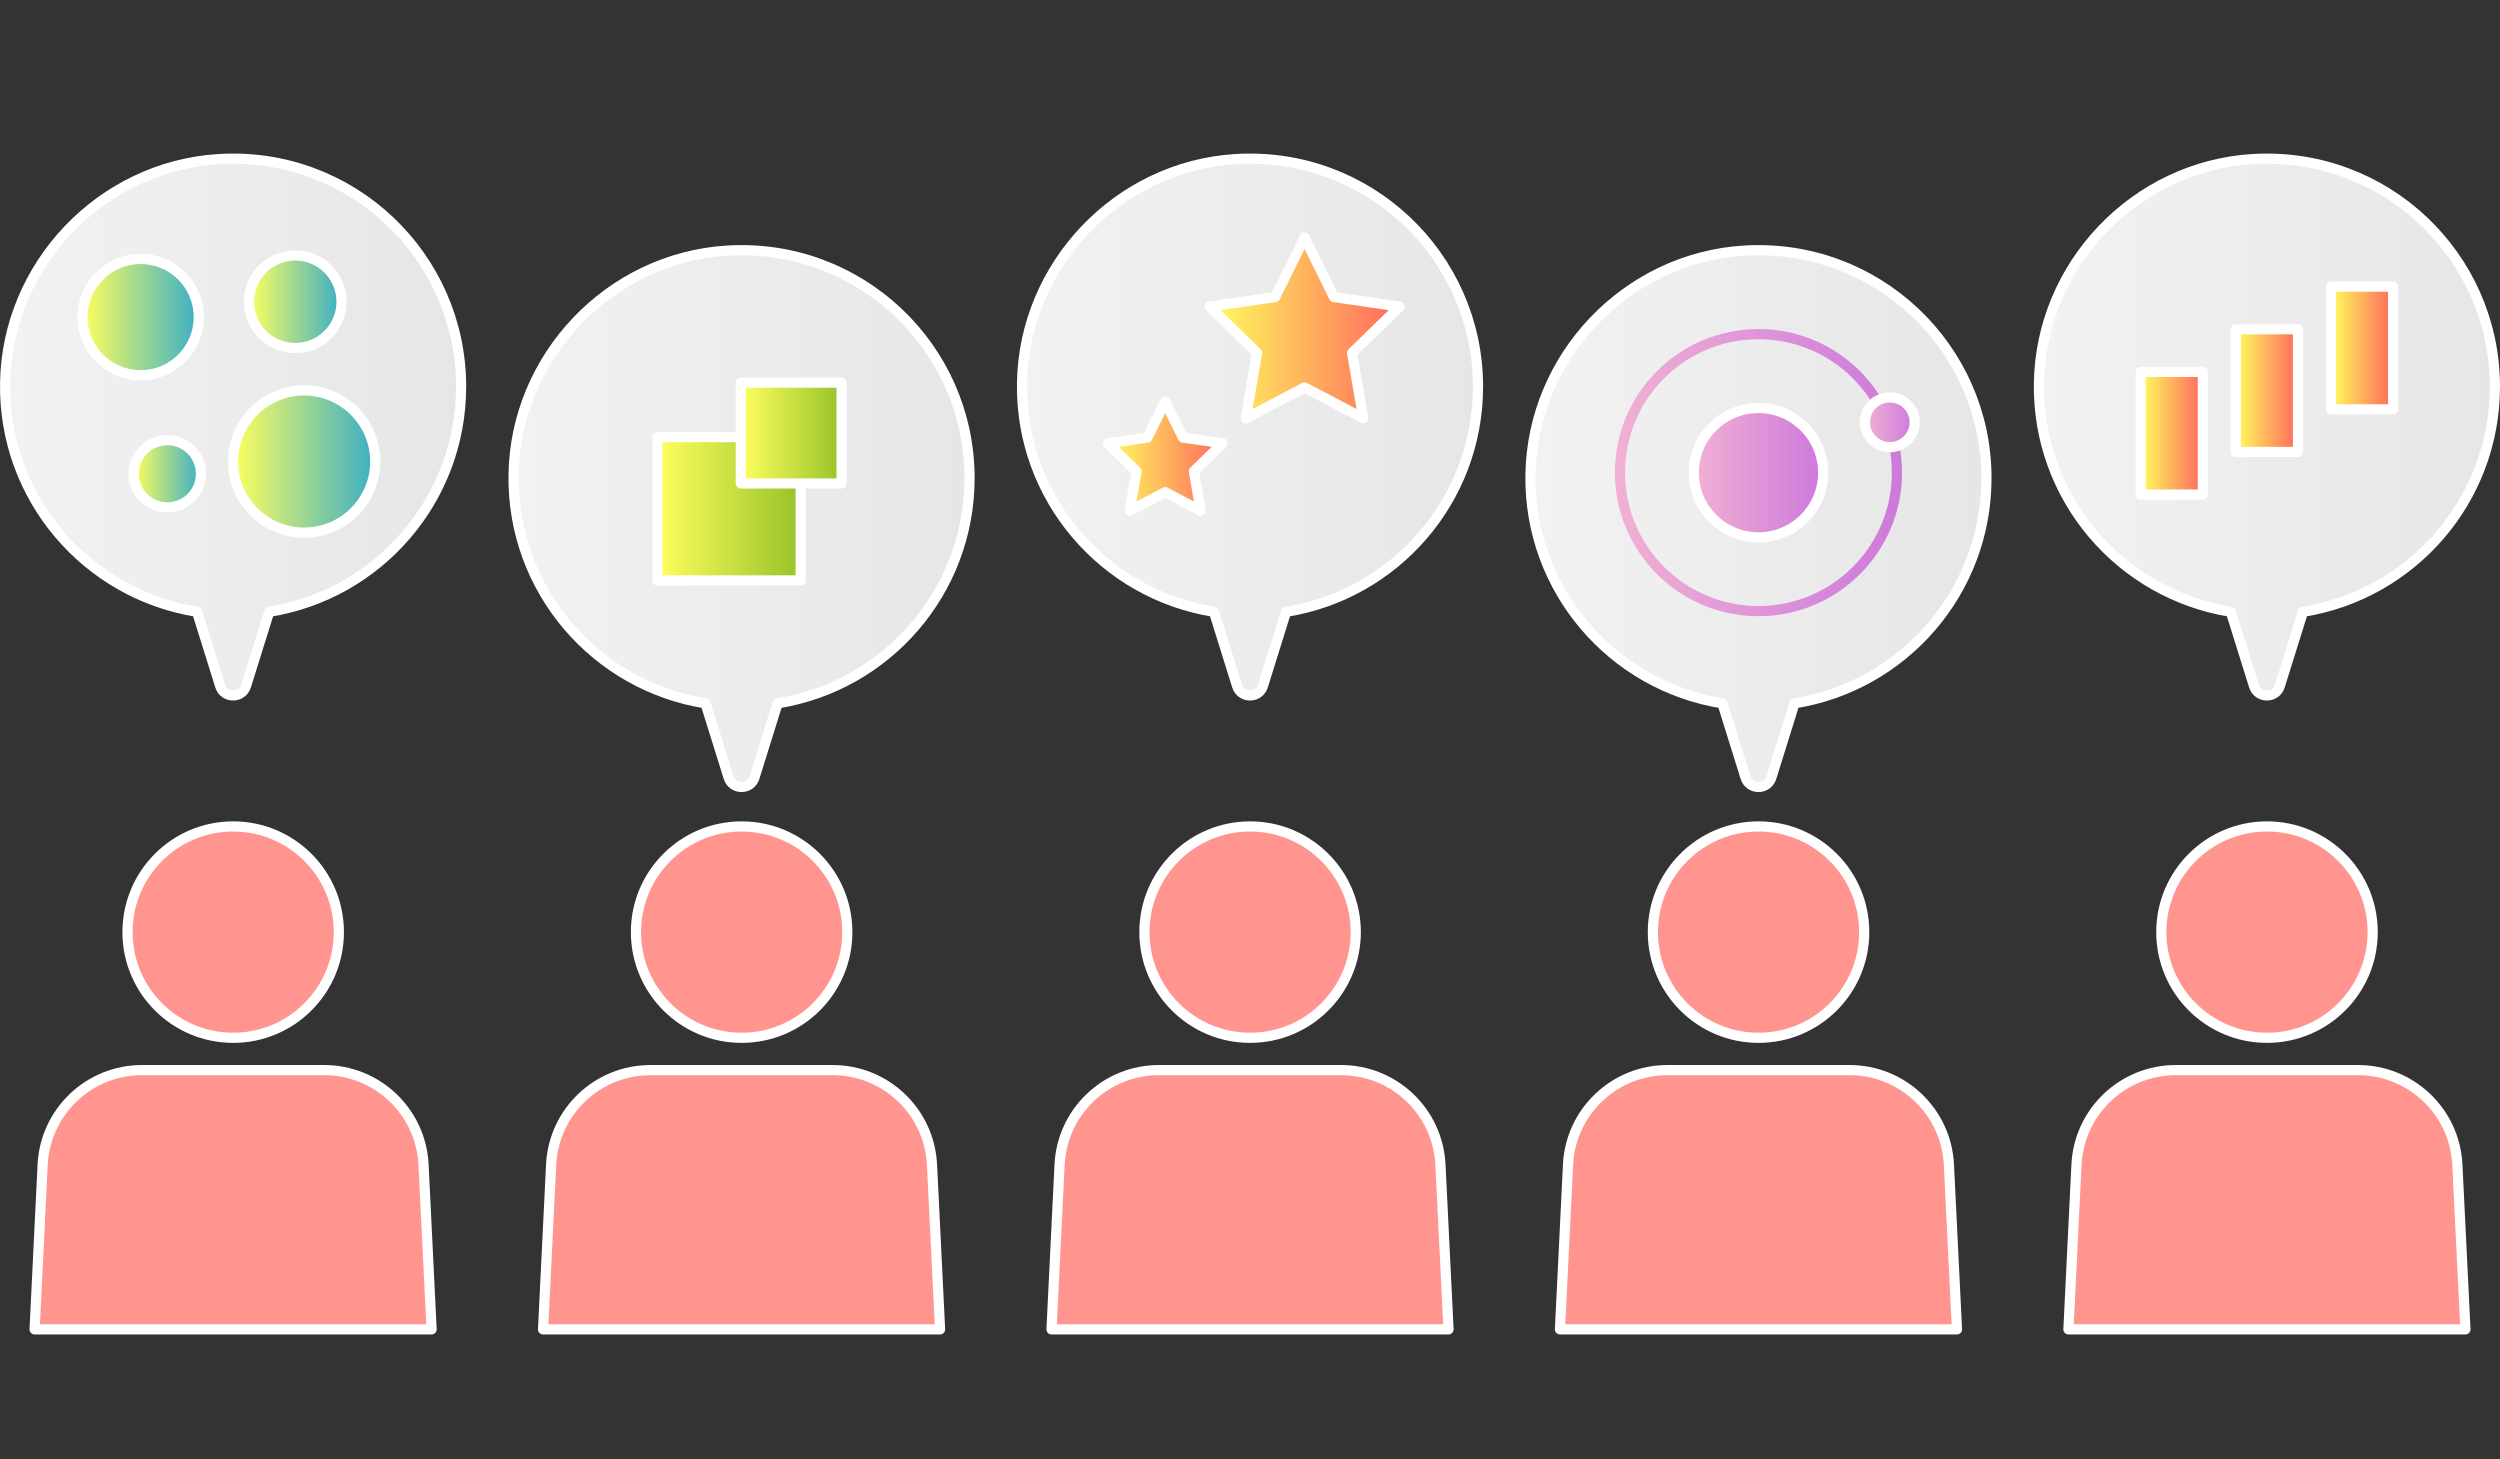 <?xml version="1.0" encoding="UTF-8"?><svg id="_レイヤー_2" xmlns="http://www.w3.org/2000/svg" xmlns:xlink="http://www.w3.org/1999/xlink" viewBox="0 0 245.843 143.498"><rect x="0" y="0" width="245.843" height="143.498" fill="#333333" stroke="none"/><defs><linearGradient id="_名称未設定グラデーション_6" x1="100.5" y1="41.996" x2="145.343" y2="41.996" gradientUnits="userSpaceOnUse"><stop offset="0" stop-color="#f2f2f2"/><stop offset="1" stop-color="#e6e6e6"/></linearGradient><linearGradient id="_名称未設定グラデーション_508" x1="118.94" y1="32.247" x2="137.633" y2="32.247" gradientUnits="userSpaceOnUse"><stop offset="0" stop-color="#ffff5d"/><stop offset="1" stop-color="#ff675d"/></linearGradient><linearGradient id="_名称未設定グラデーション_508-2" x1="108.939" y1="44.861" x2="120.223" y2="44.861" xlink:href="#_名称未設定グラデーション_508"/><linearGradient id="_名称未設定グラデーション_6-2" x1="50.5" y1="50.996" x2="95.343" y2="50.996" xlink:href="#_名称未設定グラデーション_6"/><linearGradient id="_名称未設定グラデーション_6-3" x1=".5" x2="45.343" xlink:href="#_名称未設定グラデーション_6"/><linearGradient id="_名称未設定グラデーション_6-4" x1="150.5" y1="50.996" x2="195.343" y2="50.996" xlink:href="#_名称未設定グラデーション_6"/><linearGradient id="_名称未設定グラデーション_6-5" x1="200.5" x2="245.343" xlink:href="#_名称未設定グラデーション_6"/><linearGradient id="_名称未設定グラデーション_553" x1="8.11" y1="31.183" x2="19.547" y2="31.183" gradientUnits="userSpaceOnUse"><stop offset="0" stop-color="#ffff5d"/><stop offset="1" stop-color="#3baec7"/></linearGradient><linearGradient id="_名称未設定グラデーション_553-2" x1="22.915" y1="45.385" x2="36.898" y2="45.385" xlink:href="#_名称未設定グラデーション_553"/><linearGradient id="_名称未設定グラデーション_553-3" x1="13.146" y1="46.59" x2="19.762" y2="46.59" xlink:href="#_名称未設定グラデーション_553"/><linearGradient id="_名称未設定グラデーション_553-4" x1="24.481" y1="29.673" x2="33.585" y2="29.673" xlink:href="#_名称未設定グラデーション_553"/><linearGradient id="_名称未設定グラデーション_522" x1="64.643" y1="50.03" x2="78.735" y2="50.03" gradientUnits="userSpaceOnUse"><stop offset="0" stop-color="#ffff5d"/><stop offset="1" stop-color="#96c329"/></linearGradient><linearGradient id="_名称未設定グラデーション_522-2" x1="72.846" y1="42.586" x2="82.759" y2="42.586" xlink:href="#_名称未設定グラデーション_522"/><linearGradient id="_名称未設定グラデーション_82" x1="166.558" y1="46.482" x2="179.285" y2="46.482" gradientUnits="userSpaceOnUse"><stop offset="0" stop-color="#f1b1d4"/><stop offset="1" stop-color="#cd78dc"/></linearGradient><linearGradient id="_名称未設定グラデーション_82-2" x1="158.804" y1="46.476" x2="187.04" y2="46.476" xlink:href="#_名称未設定グラデーション_82"/><linearGradient id="_名称未設定グラデーション_82-3" x1="183.391" y1="41.525" x2="188.282" y2="41.525" xlink:href="#_名称未設定グラデーション_82"/><linearGradient id="_名称未設定グラデーション_508-3" x1="210.508" y1="42.603" x2="216.623" y2="42.603" xlink:href="#_名称未設定グラデーション_508"/><linearGradient id="_名称未設定グラデーション_508-4" x1="219.864" y1="38.412" x2="225.979" y2="38.412" xlink:href="#_名称未設定グラデーション_508"/><linearGradient id="_名称未設定グラデーション_508-5" x1="229.22" y1="34.22" x2="235.335" y2="34.22" xlink:href="#_名称未設定グラデーション_508"/></defs><g id="B"><g><g><g><circle cx="122.93" cy="91.662" r="10.392" style="fill:#ff958e; stroke:#fff; stroke-linecap:round; stroke-linejoin:round;"/><path d="m141.649,114.53c-.255-5.207-4.551-9.298-9.764-9.298h-17.926c-5.213,0-9.509,4.091-9.764,9.298l-.793,16.196h39.041l-.793-16.196Z" style="fill:#ff958e; stroke:#fff; stroke-linecap:round; stroke-linejoin:round;"/></g><path d="m145.343,38.024c0-12.858-10.823-23.188-23.855-22.377-11.572.72-20.81,10.437-20.985,22.03-.171,11.33,8.063,20.767,18.87,22.486l2.275,7.289c.39,1.249,2.157,1.249,2.547,0l2.275-7.289c10.696-1.701,18.872-10.964,18.872-22.139Z" style="fill:url(#_名称未設定グラデーション_6); stroke:#fff; stroke-linecap:round; stroke-linejoin:round;"/><polygon points="128.287 38.099 134.063 41.136 132.96 34.704 137.633 30.149 131.175 29.21 128.287 23.358 125.398 29.21 118.94 30.149 123.614 34.704 122.51 41.136 128.287 38.099" style="fill:url(#_名称未設定グラデーション_508); stroke:#fff; stroke-linecap:round; stroke-linejoin:round;"/><polygon points="114.581 48.394 118.068 50.227 117.402 46.344 120.223 43.594 116.325 43.028 114.581 39.495 112.838 43.028 108.939 43.594 111.76 46.344 111.094 50.227 114.581 48.394" style="fill:url(#_名称未設定グラデーション_508-2); stroke:#fff; stroke-linecap:round; stroke-linejoin:round;"/><g><circle cx="72.93" cy="91.662" r="10.392" style="fill:#ff958e; stroke:#fff; stroke-linecap:round; stroke-linejoin:round;"/><path d="m91.649,114.53c-.255-5.207-4.551-9.298-9.764-9.298h-17.926c-5.213,0-9.509,4.091-9.764,9.298l-.793,16.196h39.041l-.793-16.196Z" style="fill:#ff958e; stroke:#fff; stroke-linecap:round; stroke-linejoin:round;"/></g><path d="m95.343,47.024c0-12.858-10.823-23.188-23.855-22.377-11.572.72-20.81,10.437-20.985,22.03-.171,11.33,8.063,20.767,18.87,22.486l2.275,7.289c.39,1.249,2.157,1.249,2.547,0l2.275-7.289c10.696-1.701,18.872-10.964,18.872-22.139Z" style="fill:url(#_名称未設定グラデーション_6-2); stroke:#fff; stroke-linecap:round; stroke-linejoin:round;"/><g><circle cx="22.93" cy="91.662" r="10.392" style="fill:#ff958e; stroke:#fff; stroke-linecap:round; stroke-linejoin:round;"/><path d="m41.649,114.53c-.255-5.207-4.551-9.298-9.764-9.298H13.958c-5.213,0-9.509,4.091-9.764,9.298l-.793,16.196h39.041l-.793-16.196Z" style="fill:#ff958e; stroke:#fff; stroke-linecap:round; stroke-linejoin:round;"/></g><path d="m45.343,38.024c0-12.858-10.823-23.188-23.855-22.377C9.916,16.367.678,26.084.503,37.677c-.171,11.33,8.063,20.767,18.87,22.486l2.275,7.289c.39,1.249,2.157,1.249,2.547,0l2.275-7.289c10.696-1.701,18.872-10.964,18.872-22.139Z" style="fill:url(#_名称未設定グラデーション_6-3); stroke:#fff; stroke-linecap:round; stroke-linejoin:round;"/><g><circle cx="172.93" cy="91.662" r="10.392" style="fill:#ff958e; stroke:#fff; stroke-linecap:round; stroke-linejoin:round;"/><path d="m191.649,114.53c-.255-5.207-4.551-9.298-9.764-9.298h-17.926c-5.213,0-9.509,4.091-9.764,9.298l-.793,16.196h39.041l-.793-16.196Z" style="fill:#ff958e; stroke:#fff; stroke-linecap:round; stroke-linejoin:round;"/></g><path d="m195.343,47.024c0-12.858-10.823-23.188-23.855-22.377-11.572.72-20.81,10.437-20.985,22.03-.171,11.33,8.063,20.767,18.87,22.486l2.275,7.289c.39,1.249,2.157,1.249,2.547,0l2.275-7.289c10.696-1.701,18.872-10.964,18.872-22.139Z" style="fill:url(#_名称未設定グラデーション_6-4); stroke:#fff; stroke-linecap:round; stroke-linejoin:round;"/><g><circle cx="222.93" cy="91.662" r="10.392" style="fill:#ff958e; stroke:#fff; stroke-linecap:round; stroke-linejoin:round;"/><path d="m241.649,114.53c-.255-5.207-4.551-9.298-9.764-9.298h-17.926c-5.213,0-9.509,4.091-9.764,9.298l-.793,16.196h39.041l-.793-16.196Z" style="fill:#ff958e; stroke:#fff; stroke-linecap:round; stroke-linejoin:round;"/></g><path d="m245.343,38.024c0-12.858-10.823-23.188-23.855-22.377-11.572.72-20.81,10.437-20.985,22.03-.171,11.33,8.063,20.767,18.87,22.486l2.275,7.289c.39,1.249,2.157,1.249,2.547,0l2.275-7.289c10.696-1.701,18.872-10.964,18.872-22.139Z" style="fill:url(#_名称未設定グラデーション_6-5); stroke:#fff; stroke-linecap:round; stroke-linejoin:round;"/><g><circle cx="13.828" cy="31.183" r="5.719" style="fill:url(#_名称未設定グラデーション_553); stroke:#fff; stroke-linecap:round; stroke-linejoin:round;"/><circle cx="29.907" cy="45.385" r="6.991" style="fill:url(#_名称未設定グラデーション_553-2); stroke:#fff; stroke-linecap:round; stroke-linejoin:round;"/><circle cx="16.454" cy="46.59" r="3.308" style="fill:url(#_名称未設定グラデーション_553-3); stroke:#fff; stroke-linecap:round; stroke-linejoin:round;"/><circle cx="29.033" cy="29.673" r="4.552" style="fill:url(#_名称未設定グラデーション_553-4); stroke:#fff; stroke-linecap:round; stroke-linejoin:round;"/></g><rect x="64.643" y="42.984" width="14.091" height="14.091" style="fill:url(#_名称未設定グラデーション_522); stroke:#fff; stroke-linecap:round; stroke-linejoin:round;"/><rect x="72.846" y="37.63" width="9.913" height="9.913" style="fill:url(#_名称未設定グラデーション_522-2); stroke:#fff; stroke-linecap:round; stroke-linejoin:round;"/><g><circle cx="172.922" cy="46.482" r="6.363" style="fill:url(#_名称未設定グラデーション_82); stroke:#fff; stroke-linecap:round; stroke-linejoin:round;"/><circle cx="172.922" cy="46.476" r="13.618" style="fill:none; stroke:url(#_名称未設定グラデーション_82-2); stroke-linecap:round; stroke-linejoin:round;"/><circle cx="185.837" cy="41.525" r="2.446" style="fill:url(#_名称未設定グラデーション_82-3); stroke:#fff; stroke-linecap:round; stroke-linejoin:round;"/></g><g><rect x="210.508" y="36.57" width="6.115" height="12.066" style="fill:url(#_名称未設定グラデーション_508-3); stroke:#fff; stroke-linecap:round; stroke-linejoin:round;"/><rect x="219.864" y="32.379" width="6.115" height="12.066" style="fill:url(#_名称未設定グラデーション_508-4); stroke:#fff; stroke-linecap:round; stroke-linejoin:round;"/><rect x="229.22" y="28.187" width="6.115" height="12.066" style="fill:url(#_名称未設定グラデーション_508-5); stroke:#fff; stroke-linecap:round; stroke-linejoin:round;"/></g></g><rect x=".5" width="244.843" height="143.498" style="fill:none;"/></g></g></svg>